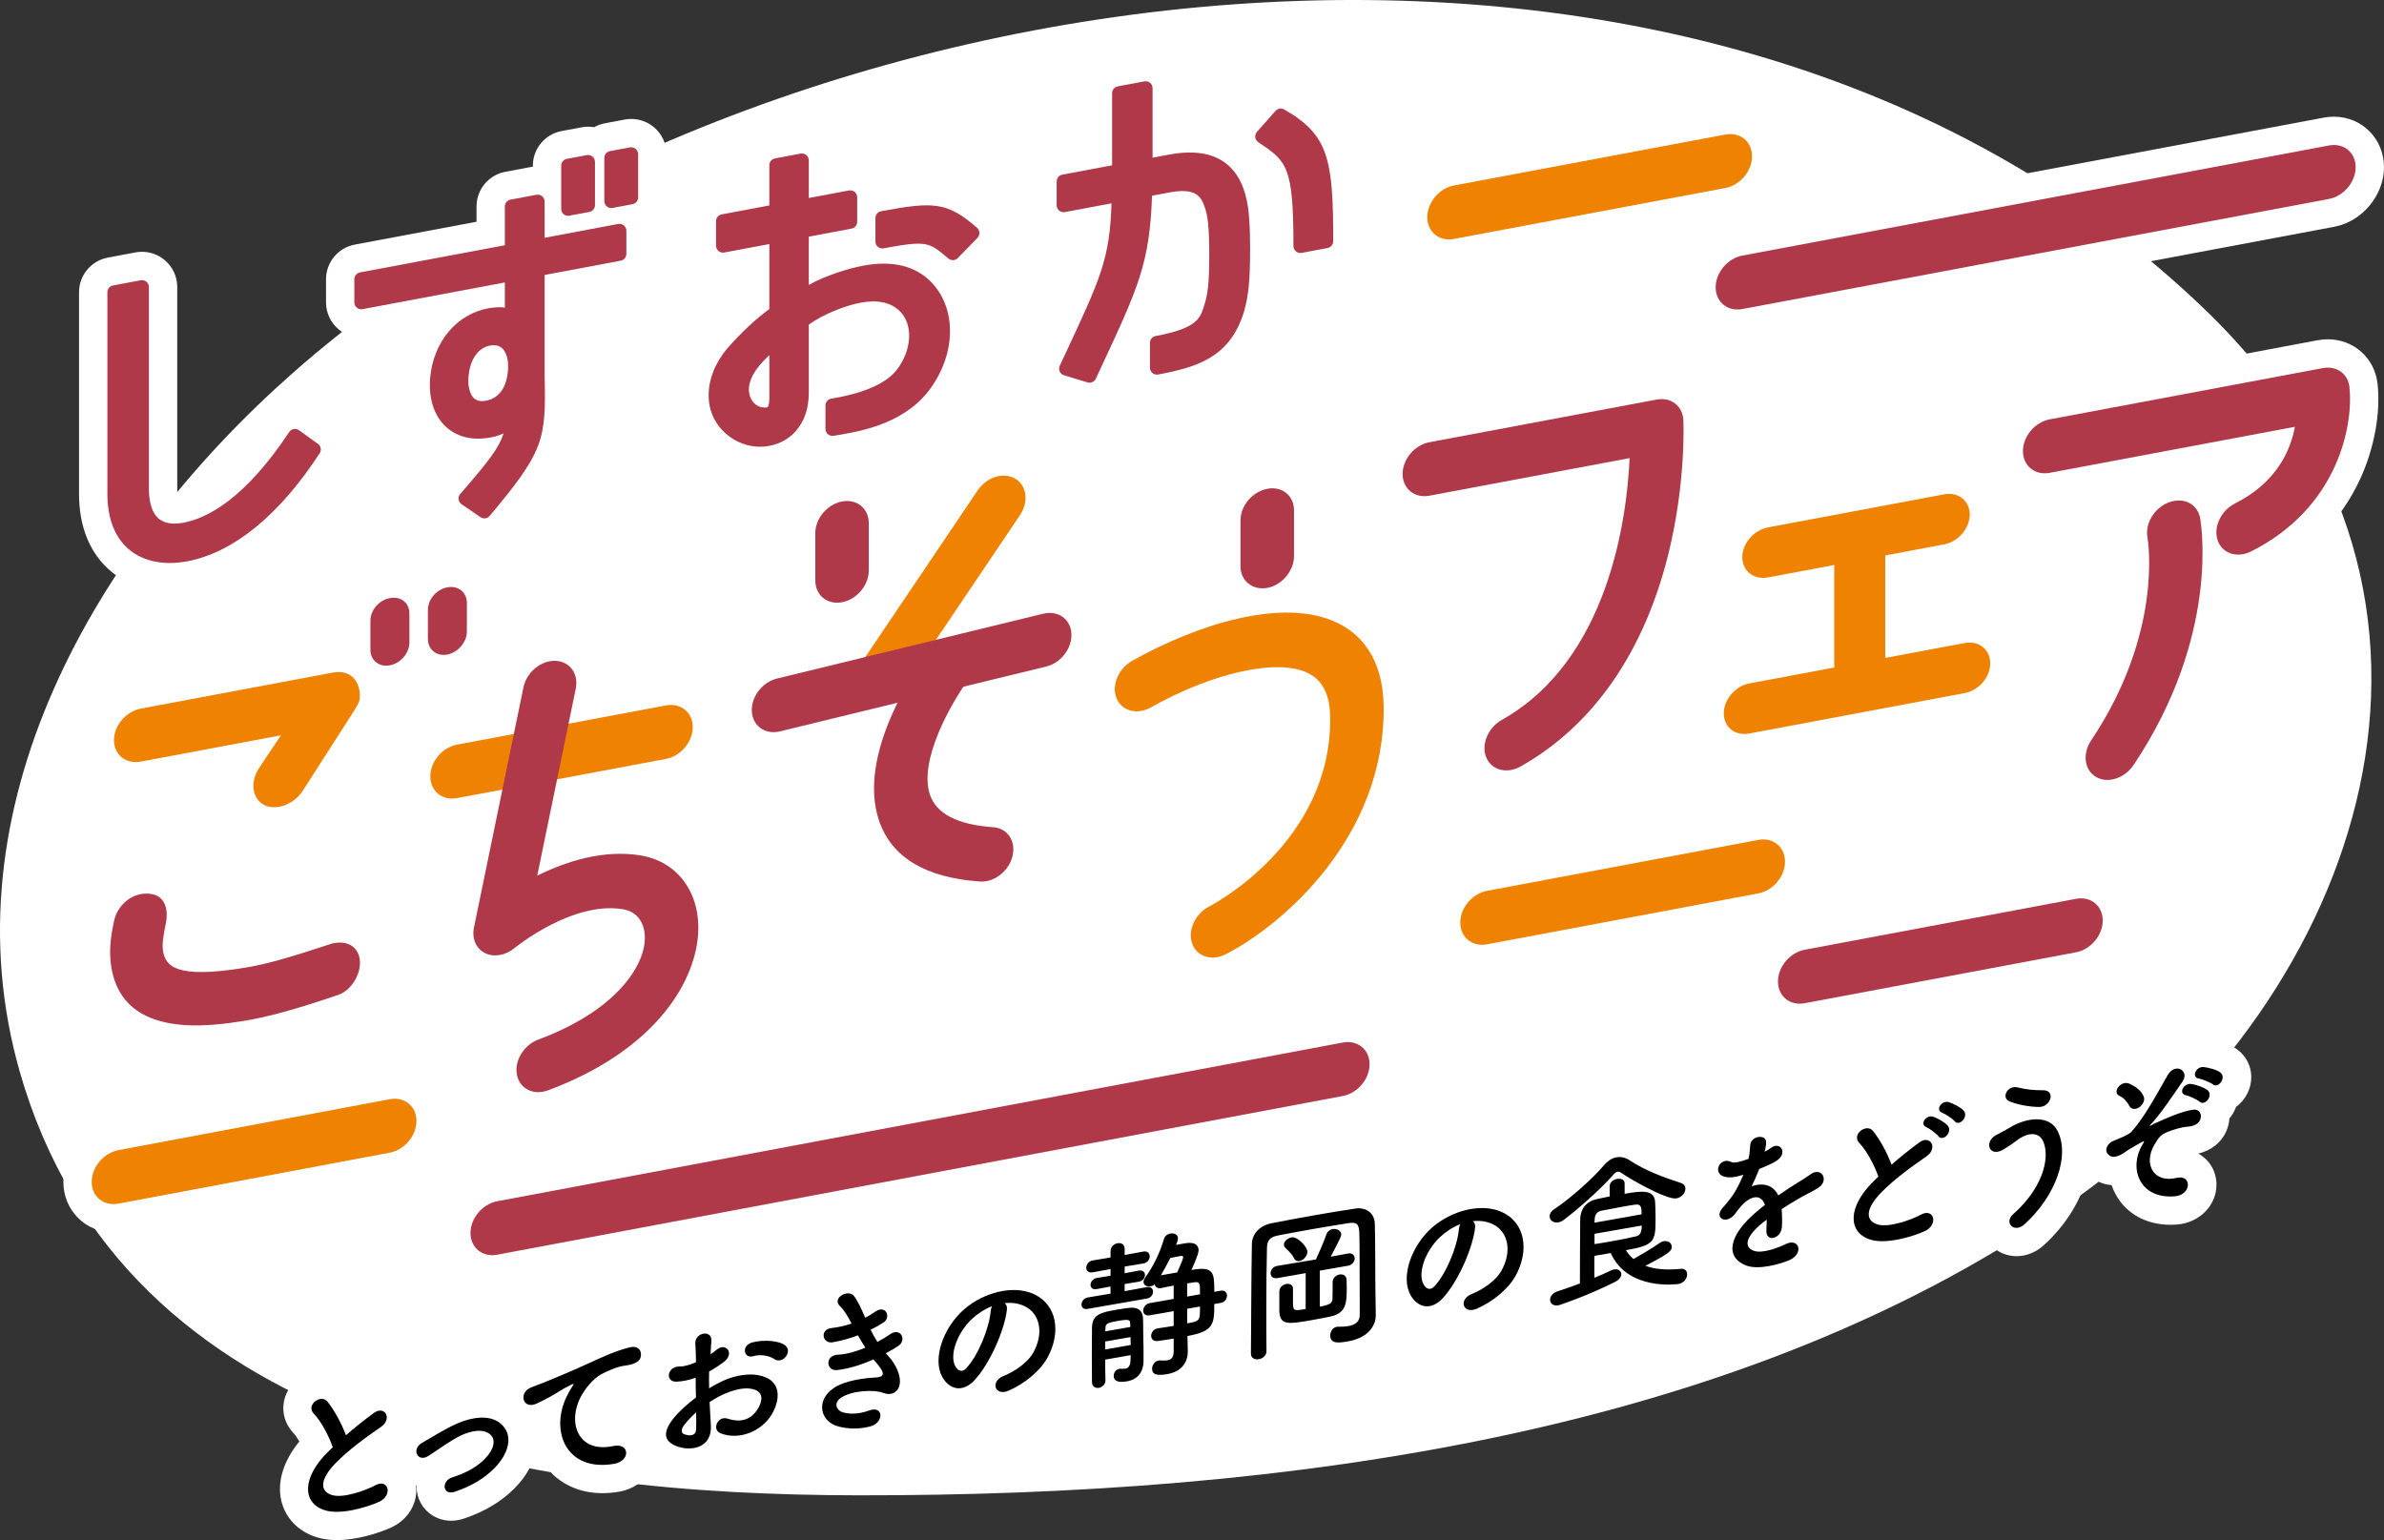 <?xml version="1.0" encoding="UTF-8"?><svg id="_レイヤー_2" xmlns="http://www.w3.org/2000/svg" width="300" height="193.812" viewBox="0 0 300 193.812"><rect x="0" y="0" width="300" height="193.812" fill="#333333" stroke="none"/><g id="_レイヤー_1-2"><path d="M277.637,39.118C213.739-22.699,95.237-4.5,36.918,46.871,11.811,68.987-6.986,101.825,2.503,134.926c13.141,45.836,64.442,53.199,105.461,53.251,53.328.067,111.554-7.464,153.592-37.579,35.105-25.149,53.83-74.961,16.082-111.48Z" style="fill:#fff;"/><path d="M13.999,71.928c1.962,1.628,4.509,2.489,7.364,2.489.924,0,1.88-.091,2.843-.272,6.807-1.279,13.381-6.521,19.01-15.16,1.297-1.989.802-4.634-1.125-6.021l-2.375-1.709c-.76-.551-1.659-.842-2.599-.842-.263,0-.527.024-.803.073-1.177.217-2.231.913-2.895,1.913-5.139,7.761-9.087,9.517-10.982,9.873-.028.005-.055.01-.082.015-.028-.199-.05-.458-.05-.781v-25.383c0-1.323-.584-2.567-1.604-3.414-.794-.659-1.8-1.022-2.832-1.022-.274,0-.549.026-.818.076l-3.489.655c-2.095.394-3.616,2.227-3.616,4.359v25.383c0,4.189,1.402,7.566,4.053,9.767Z" style="fill:#fff;"/><path d="M42.622,41.459c.794.662,1.802,1.027,2.839,1.027.262,0,.526-.023.784-.069l6.204-1.164c-1.027,1.76-1.685,3.813-1.874,6.044-.293,3.638.782,6.816,3.025,8.947.878.836,1.921,1.479,3.068,1.908-.426.501-.904,1.057-1.443,1.678-.83.953-1.213,2.22-1.052,3.484.163,1.249.853,2.373,1.896,3.089l2.381,1.627c.741.507,1.606.775,2.504.775,1.319,0,2.56-.58,3.401-1.587,7.425-8.867,7.944-10.974,7.746-19.995v-9.656l6.671-1.252c2.095-.394,3.616-2.227,3.616-4.359v-2.913c0-.279-.028-.555-.078-.824.962-.821,1.561-2.04,1.561-3.376v-5.439c0-1.322-.583-2.565-1.599-3.41-.794-.661-1.802-1.025-2.837-1.025-.269,0-.54.025-.818.076l-2.518.473c-.483.091-.933.261-1.343.49-.247-.043-.498-.065-.751-.065-.278,0-.558.026-.819.076l-2.515.472c-2.095.394-3.616,2.227-3.616,4.359v.128c-.069.01-.137.016-.207.029l-3.267.614c-2.095.394-3.615,2.227-3.615,4.359v1.926l-15.323,2.875c-2.095.394-3.616,2.227-3.616,4.359v2.913c0,1.322.583,2.565,1.597,3.408Z" style="fill:#fff;"/><path d="M88.826,41.508l-.056.065c-2.103,2.5-3.224,5.486-3.158,8.412.088,5.262,4.095,8.802,8.026,9.593.648.139,1.319.21,1.995.21,2.35,0,4.652-.85,6.344-2.339.784.628,1.762.972,2.769.972.237,0,.477-.019.692-.055,3.207-.505,9.88-1.557,14.072-6.777l.019-.024c3.839-4.863,4.584-11.025,2.24-15.683.487-.226.936-.534,1.315-.923l2.474-2.542c.842-.867,1.298-2.057,1.25-3.265-.048-1.211-.597-2.363-1.508-3.16-2.618-2.296-4.987-3.719-8.703-3.719-1.567,0-3.278.24-5.587.66-.272-.578-.669-1.096-1.172-1.514-.795-.665-1.804-1.031-2.841-1.031-.275,0-.552.026-.82.076l-.838.157v-.438c0-1.322-.583-2.565-1.603-3.413-.794-.659-1.801-1.022-2.833-1.022-.272,0-.545.025-.818.076l-3.225.605c-2.095.394-3.616,2.227-3.616,4.359v2.102l-3.093.58c-2.095.394-3.616,2.227-3.616,4.359v3.09c0,1.322.583,2.565,1.602,3.412.794.659,1.801,1.022,2.835,1.022.261,0,.524-.023.782-.069l1.49-.28v2.148c-1.486,1.233-2.896,2.624-4.422,4.354ZM110.035,44.355c-.275.337-1.336,1.321-4.693,2.046v-3.534c1.194-.591,2.623-1.086,3.576-1.265.36-.067.687-.102.973-.102.292,0,.675.035.838.199.192.194.247,1.404-.694,2.655Z" style="fill:#fff;"/><path d="M131.002,29.244c.794.661,1.802,1.026,2.838,1.026.266,0,.533-.024.817-.076l1.257-.236c-.587,3.446-1.972,6.408-5.362,13.653l-.425.908c-.54,1.16-.554,2.496-.03,3.683.524,1.172,1.529,2.059,2.756,2.433l2.964.904c.418.127.852.191,1.288.191,1.72,0,3.299-1.008,4.019-2.561l.455-.975c.272.569.667,1.08,1.166,1.495.794.66,1.801,1.023,2.838,1.023.257,0,.516-.022.769-.067l.046-.008c4.111-.772,10.99-2.063,13.532-10.303l.015-.051c.514-1.757.775-3.432.877-5.886.791.649,1.788,1.007,2.812,1.007.268,0,.538-.025.818-.076l3.267-.613c2.095-.394,3.616-2.227,3.616-4.359,0-5.651-.191-9.264-1.196-12.165-1.384-3.994-4.2-6.039-6.762-7.508-.672-.388-1.438-.594-2.215-.594-1.27,0-2.481.546-3.323,1.498l-2.34,2.646c-.581.657-.947,1.461-1.069,2.305-1.382-.6-2.959-.912-4.705-.912-.392,0-.77.016-1.127.042v-4.576c0-1.322-.583-2.565-1.599-3.41-.794-.661-1.802-1.025-2.837-1.025-.27,0-.541.025-.818.076l-3.353.63c-2.095.394-3.616,2.227-3.616,4.359v6.121l-3.361.631c-2.095.394-3.615,2.227-3.615,4.359v3.002c0,1.322.583,2.565,1.598,3.409ZM148.607,32.119c0,3.445-.207,4.395-.42,5.072l-.018.058c-.059.201-.136.462-.19.607-.174.108-.709.376-2.105.698,1.41-3.625,2.153-6.659,2.492-10.836.132.629.241,1.799.241,4.401Z" style="fill:#fff;"/><path d="M23.491,111.43c-.876-1.311-2.246-2.178-3.843-2.438-.409-.068-.825-.103-1.235-.103-3.412,0-6.545,2.464-7.451,5.859l-.015.058-.014.059c-.68,2.944-.809,5.281-.416,7.597.661,3.791,3.379,10.151,14.164,10.151,2.663,0,5.135-.391,6.612-.624l.052-.008c3.29-.546,6.997-1.566,12.396-3.413l.045-.016c3.45-1.231,5.705-5.269,4.925-8.815-.614-2.8-3.001-4.682-5.941-4.682-.855,0-1.727.154-2.593.457-5,1.648-7.567,2.362-9.814,2.731-2.054.343-3.743.517-5.022.517-.589,0-1.005-.038-1.286-.081.032-.297.104-.76.251-1.481.501-2.186.212-4.233-.815-5.769Z" style="fill:#fff;"/><path d="M53.216,85.342c.776.406,1.664.636,2.617.636h0c.372,0,.75-.036,1.123-.106,3.006-.564,5.36-3.363,5.36-6.371v-3.643c0-3.115-2.442-5.556-5.56-5.556-.37,0-.746.035-1.115.105-1.35.253-2.552.929-3.475,1.868-.77-.396-1.656-.618-2.614-.618-.379,0-.764.036-1.145.108-3.056.574-5.36,3.313-5.36,6.372v2.891c-.147-.01-.294-.016-.444-.016-.464,0-.945.046-1.43.137l-24.091,4.522c-3.594.675-6.305,3.888-6.305,7.475,0,3.546,2.772,6.323,6.311,6.323h0c.433,0,.873-.041,1.309-.123l10.075-1.891c-.223,1.098-.193,2.218.103,3.265.472,1.668,1.568,3.011,3.087,3.782l.071.035c.856.411,1.789.619,2.773.619,2.572,0,5.171-1.474,6.613-3.744l6.164-9.615s.163-.26.228-.362c.56-.884,1.194-1.885,1.328-3.339l.009-.097.004-.097c.007-.192.005-.382-.002-.571.29-.012.581-.045.87-.1,1.359-.255,2.569-.939,3.494-1.888Z" style="fill:#fff;"/><path d="M245.318,72.009c3.43-.644,6.116-3.83,6.116-7.255,0-3.459-2.712-6.168-6.175-6.168-.416,0-.839.04-1.256.118l-22.141,4.156c-3.522.661-6.178,3.785-6.178,7.266,0,3.454,2.724,6.16,6.201,6.16.427,0,.862-.041,1.292-.122l4.08-.766v5.645l-7.786,1.461c-3.429.644-6.116,3.83-6.116,7.255,0,3.518,2.645,6.17,6.154,6.171h0c.422,0,.852-.04,1.277-.12l27.111-5.088c3.486-.654,6.116-3.773,6.116-7.255,0-3.459-2.713-6.168-6.176-6.168-.416,0-.838.04-1.255.118l-5.779,1.085v-5.645l4.515-.847Z" style="fill:#fff;"/><path d="M177.681,88.802c-.117-8.541-4.875-12.163-7.698-13.561-1.401-.694-2.958-1.178-4.653-1.451.678-1.135,1.072-2.435,1.072-3.771v-5.803c0-3.55-2.76-6.331-6.284-6.331-.422,0-.85.04-1.272.119-3.594.674-6.304,3.888-6.304,7.475v5.803c0,1.284.366,2.465,1,3.452-5.583,1.492-10.465,3.997-12.817,5.32-3.298,1.854-4.848,5.869-3.53,9.14.951,2.361,3.243,3.886,5.839,3.886,1.212,0,2.439-.33,3.547-.953,5.044-2.837,10.467-4.599,14.153-4.599,1.389,0,2.062.259,2.289.371.232.115.774.383.801,2.356.077,5.573-2.047,10.685-6.315,15.194-3.386,3.578-6.823,5.378-6.949,5.444-3.343,1.706-5.064,5.649-3.92,8.974.875,2.551,3.212,4.199,5.956,4.199h0c.423,0,.852-.04,1.274-.119.686-.129,1.359-.36,1.998-.686,1.828-.933,8.225-4.535,13.827-11.723,5.336-6.848,8.098-14.71,7.987-22.736Z" style="fill:#fff;"/><path d="M96.938,81.925c-3.501.852-6.087,4.282-5.887,7.807.192,3.403,2.898,5.97,6.295,5.97h0c.424,0,.854-.04,1.274-.119.13-.024.259-.052.381-.082l8.199-1.997c-1.061,4.037-1.052,7.685.033,10.895,1.42,4.199,5.318,9.357,15.83,10.09.157.011.316.017.473.017.424,0,.853-.04,1.276-.12,2.909-.546,5.344-2.873,6.061-5.792.484-1.971.116-3.986-1.009-5.528-1.075-1.473-2.76-2.392-4.624-2.521-3.23-.225-4.626-1.042-4.839-1.672-.555-1.64.741-5.509,3.063-9.329l9.032-2.2c3.501-.852,6.087-4.282,5.888-7.806-.191-3.405-2.895-5.973-6.289-5.973-.551,0-1.11.068-1.661.202l-4.556,1.109,5.427-8.052c1.157-1.718,1.573-3.789,1.141-5.681-.391-1.709-1.424-3.127-2.909-3.995-.965-.563-2.081-.86-3.229-.86-2.42,0-4.812,1.318-6.244,3.441l-7.171,10.638v-4.53c0-3.565-2.77-6.358-6.306-6.358-.425,0-.856.041-1.282.121-3.517.66-6.273,3.955-6.273,7.5v5.951c0,3.565,2.77,6.357,6.305,6.358h0c.425,0,.856-.041,1.282-.121.101-.019.202-.041.302-.064l-.216.321-9.768,2.379Z" style="fill:#fff;"/><path d="M76.063,86.599c.158-1.707-.313-3.372-1.338-4.664-1.14-1.437-2.875-2.289-4.758-2.339-.063-.002-.125-.003-.188-.003-3.49,0-6.671,2.657-7.398,6.182l-.727,3.528-4.797.9c-3.517.66-6.273,3.955-6.273,7.5,0,3.565,2.77,6.357,6.306,6.357.425,0,.856-.041,1.282-.12l.485-.091-2.505,12.157c-.609,2.958.701,5.815,3.258,7.108.881.447,1.886.683,2.904.683,1.667,0,3.333-.615,4.705-1.741,1.434-1.167,5.985-4.197,9.779-4.197.267,0,.527.016.782.048.004.07.004.159-.005.268-.147,1.85-2.651,6.177-11.072,9.307-3.439,1.279-5.617,4.983-4.96,8.434.571,2.998,3.117,5.092,6.191,5.092.423,0,.852-.04,1.274-.12.406-.076.81-.189,1.198-.334,6.623-2.462,11.885-5.912,15.641-10.253,3.243-3.749,5.211-8.11,5.543-12.278.561-7.064-3.601-12.769-10.122-13.874-1.043-.177-2.127-.266-3.222-.266-1.829,0-3.716.244-5.65.729l.716-3.474,11.353-2.131c3.517-.66,6.273-3.955,6.273-7.5,0-3.565-2.77-6.357-6.306-6.357-.425,0-.856.041-1.282.121l-7.089,1.33Z" style="fill:#fff;"/><path d="M179.243,66.006h0c.425,0,.856-.041,1.282-.12l20.62-3.87c-1.981,16.944-10.231,23.407-13.906,25.475-3.295,1.855-4.844,5.871-3.526,9.142.951,2.359,3.243,3.883,5.839,3.883.424,0,.853-.04,1.276-.12.787-.148,1.552-.428,2.272-.834,9.999-5.627,17.025-15.67,20.319-29.044,2.342-9.507,1.988-17.496,1.972-17.831-.166-3.436-2.873-6.026-6.298-6.026-.425,0-.856.041-1.282.12l-28.601,5.368c-3.517.66-6.273,3.955-6.273,7.5,0,3.565,2.77,6.357,6.305,6.358Z" style="fill:#fff;"/><path d="M292.927,42.697c-.425,0-.855.041-1.281.12l-34.373,6.452c-3.517.66-6.273,3.955-6.273,7.5,0,3.565,2.77,6.358,6.306,6.358.425,0,.856-.041,1.282-.121l11.228-2.107c-2.275,1.69-3.577,4.573-3.097,7.316.074.429,1.713,10.655-6.535,22.982-1.153,1.722-1.562,3.795-1.122,5.685.398,1.709,1.438,3.124,2.929,3.984.959.554,2.067.847,3.204.847h0c.424,0,.854-.04,1.278-.12,1.993-.374,3.808-1.593,4.979-3.344,4.857-7.259,7.849-14.983,8.893-22.957.092-.703.164-1.378.22-2.024.354.058.717.091,1.088.091.423,0,.852-.04,1.275-.12.668-.125,1.326-.349,1.956-.665,5.509-2.771,9.707-7.037,12.138-12.339,1.761-3.84,2.571-8.302,2.168-11.935-.362-3.247-2.997-5.603-6.265-5.603ZM282.07,58.599c-.697.587-1.502,1.11-2.411,1.567-.462.232-.892.509-1.29.82-.646-.571-1.41-1.005-2.255-1.269l5.957-1.118Z" style="fill:#fff;"/><path d="M55.972,141.064c0-3.565-2.77-6.358-6.306-6.358-.425,0-.856.041-1.282.12l-34.137,6.407c-3.517.66-6.273,3.955-6.273,7.5,0,3.565,2.77,6.357,6.306,6.358h0c.425,0,.856-.041,1.282-.12l34.137-6.407c3.517-.66,6.273-3.955,6.273-7.5Z" style="fill:#fff;"/><path d="M226.479,129.874h0c.425,0,.856-.041,1.282-.12l34.137-6.407c3.517-.66,6.273-3.955,6.273-7.5,0-3.565-2.77-6.358-6.306-6.358-.425,0-.856.041-1.282.12l-34.137,6.407c-3.517.66-6.273,3.955-6.273,7.5,0,3.565,2.77,6.357,6.305,6.358Z" style="fill:#fff;"/><path d="M228.191,108.432c0-3.565-2.77-6.358-6.306-6.358-.425,0-.856.041-1.282.12l-34.137,6.407c-3.517.66-6.273,3.955-6.273,7.5,0,3.565,2.77,6.357,6.305,6.358h0c.425,0,.856-.041,1.282-.12l34.137-6.407c3.517-.66,6.273-3.955,6.273-7.5Z" style="fill:#fff;"/><path d="M182.347,33.694h0c.425,0,.856-.041,1.282-.12l34.137-6.407c3.517-.66,6.273-3.955,6.273-7.5,0-3.565-2.77-6.358-6.306-6.358-.425,0-.856.041-1.282.12l-34.137,6.407c-3.517.66-6.273,3.955-6.273,7.5,0,3.565,2.77,6.357,6.305,6.358Z" style="fill:#fff;"/><path d="M212.331,36.157c0,3.565,2.77,6.357,6.306,6.358h0c.425,0,.856-.041,1.282-.12l73.808-13.853c3.517-.66,6.273-3.955,6.273-7.5,0-3.565-2.77-6.357-6.306-6.357-.425,0-.856.041-1.282.12l-73.808,13.853c-3.517.66-6.273,3.955-6.273,7.5Z" style="fill:#fff;"/><path d="M55.642,155.164c0,3.565,2.77,6.357,6.306,6.357h0c.425,0,.856-.041,1.282-.121l106.407-19.971c3.517-.66,6.273-3.955,6.273-7.5,0-3.565-2.77-6.357-6.306-6.357-.425,0-.856.041-1.282.12l-106.407,19.971c-3.517.66-6.273,3.955-6.273,7.5Z" style="fill:#fff;"/><path d="M281.533,132.077c-1.455-1.073-3.545-1.317-3.87-1.349h0c-.142-.014-.287-.021-.43-.021-.65,0-1.276.15-1.847.409-.44-.14-.904-.217-1.383-.217-1.658,0-3.194.894-4.158,2.411-.095-.049-.19-.097-.283-.141-.629-.301-1.299-.454-1.991-.454-2.212,0-4.219,1.625-4.67,3.781-.315,1.509.208,2.998,1.311,3.969-.643.334-1.194.789-1.627,1.323-.123-.365-.267-.722-.439-1.065-.219-.436-.48-.833-.775-1.192.44-1.25.343-2.617-.301-3.731-.785-1.36-2.258-2.172-3.939-2.172h-.167c-.878.001-1.606-.109-2.002-.212-.442-.121-.893-.183-1.343-.183-2.168,0-4.043,1.42-4.613,3.431-.989-.755-2.165-1.231-2.742-1.396-.404-.118-.823-.178-1.244-.178-1.656,0-3.162.919-3.956,2.286-1.168.568-2.079,1.617-2.419,2.89-.045-.058-.09-.12-.136-.177-.852-1.065-2.127-1.676-3.497-1.676-1.927,0-3.734,1.19-4.496,2.962-.397.923-.469,1.907-.24,2.833-.497-.192-1.034-.298-1.593-.298-.299,0-.597.03-.892.088-.025-.109-.054-.218-.087-.327-.453-1.481-1.631-2.567-3.08-2.924-.781-.778-1.881-1.25-3.12-1.25-2.031,0-3.789,1.252-4.482,3.025-1.837.119-3.437,1.351-4.066,3.06-.12-.049-.242-.094-.368-.133-2.449-.786-4.217-1.551-5.402-2.338-1.033-.703-2.201-1.075-3.378-1.075-.323,0-.649.028-.968.084-1.391.244-2.669,1.011-3.71,2.236-1.065,1.268-3.626,3.596-5.464,4.821-.532.349-.976.771-1.324,1.243-.604-.494-1.285-.908-2.033-1.227-1.147-.491-2.421-.74-3.785-.74-2.99,0-6.196,1.231-8.58,3.296-.503.437-.972.918-1.406,1.431-.406-2.721-2.67-4.696-5.527-4.696-.315,0-.634.025-.948.074-1.636.246-3.333.523-5.044.823-1.969.345-3.864.697-5.633,1.047-2.808.536-4.873,2.603-5.297,5.169-.575-1.394-1.844-2.402-3.452-2.681-.782-.79-1.886-1.274-3.13-1.274-.272,0-.547.024-.817.071-1.331.233-2.452,1.008-3.128,2.11-.734-.598-1.674-.956-2.715-.956-.267,0-.537.024-.803.07-1.371.24-2.509,1.057-3.179,2.174-2.15.408-3.704,2.257-3.704,4.422,0,.386.052.757.146,1.109-.574-.452-1.216-.833-1.916-1.131-1.147-.491-2.421-.74-3.785-.74-2.99,0-6.196,1.231-8.58,3.296-1.151,1-2.135,2.225-2.886,3.569-.278-.335-.602-.628-.964-.864-.028-.15-.064-.299-.108-.449-.549-1.859-2.215-3.107-4.146-3.107-.122,0-.244.005-.365.015-.106-.153-.216-.299-.33-.438l-.028-.034c-.839-.996-2.094-1.567-3.442-1.567-1.994,0-3.877,1.229-4.58,2.989-.301.753-.378,1.54-.246,2.298-.602.44-1.08,1.014-1.396,1.674-1.319-.807-2.925-.995-4.126-.995-.895,0-1.788.109-2.582.314-.543.14-1.038.363-1.479.645-.119-.173-.248-.339-.393-.494-.814-.873-1.986-1.373-3.215-1.373-1.307,0-2.574.547-3.478,1.502-.751.793-1.194,1.796-1.281,2.873-.028.009-.054.02-.082.029-.132-.316-.3-.618-.503-.898-.844-1.161-2.184-1.826-3.675-1.826-.416,0-.846.052-1.288.158-2.008.488-3.772,1.294-5.814,2.228l-.281.128c-1.615.742-3.018,1.325-4.041,1.751-.223.093-.425.177-.615.257-.316.134-.859.341-1.294.507-.35.134-.663.254-.857.333-1.662.66-2.811,2.092-3.113,3.715-.542-.117-1.11-.178-1.701-.178-1.772,0-3.389.529-4.441.977-1.414.605-2.85,1.451-4.027,2.152-.03-.307-.087-.615-.181-.919-.571-1.852-2.257-3.097-4.195-3.097-1.016,0-2.02.342-2.892.982-.086.062-.171.125-.256.188-.233-.345-.471-.669-.709-.965-.852-1.065-2.127-1.676-3.497-1.676-1.927,0-3.734,1.19-4.496,2.962-.722,1.679-.375,3.561.92,4.928.199.207.46.581.727,1.044-1.992,2.427-2.817,5.07-2.276,7.43.496,2.163,2.076,3.834,4.342,4.586.79.261,1.685.393,2.66.393h0c2.463,0,5.211-.85,6.822-1.581,2.179-.993,3.42-3.136,3.118-5.301.027.005.054.013.082.018-.006.264.012.531.054.8.328,2.102,2.133,3.628,4.292,3.628h0c.547,0,1.106-.096,1.663-.285,2.598-.884,4.67-2.129,6.336-3.81,1.514-1.529,2.451-3.271,2.724-5.015.207.599.476,1.171.807,1.705,1.553,2.502,4.289,3.938,7.508,3.938.677,0,1.384-.063,2.079-.182,2.065-.342,3.663-1.684,4.259-3.395.564.451,1.297.856,2.252,1.154.736.23,1.536.351,2.316.351,1.756,0,3.335-.593,4.487-1.676.401.059.808.089,1.221.089h0c3.073,0,6.108-1.7,7.733-4.336.093-.152.181-.305.264-.459.754,1.727,2.309,3.029,4.301,3.524.937.233,1.882.351,2.811.351.956,0,1.928-.125,2.887-.37l.026-.007c2.271-.6,3.855-2.52,3.942-4.642.831-.489,1.506-1.22,1.938-2.119,1.144,1.319,2.703,2.078,4.369,2.078.874,0,1.736-.21,2.547-.612.79.681,1.832,1.08,2.977,1.081h0c.727,0,1.463-.16,2.191-.478,2.168-.949,4.115-2.423,5.485-4.109.125,2.327,1.945,4.073,4.27,4.073.259,0,.521-.023.78-.068.652-.114,1.251-.363,1.77-.715.151.012.306.018.465.018.409,0,.833-.04,1.298-.121.865-.151,1.644-.465,2.321-.904.398.096.808.145,1.218.145.457,0,.951-.048,1.511-.146,3.132-.548,5.233-2.739,5.513-5.666.293-.141.577-.304.85-.49,0,.009,0,.019,0,.028v.052c0,2.393,1.91,4.268,4.348,4.268.276,0,.555-.024.83-.072,2.257-.395,3.896-2.292,3.907-4.535.4-.023.82-.072,1.262-.137.682,1.588,2.26,2.621,4.244,2.621h0c.647,0,1.26-.098,1.785-.19,2.534-.444,4.02-1.614,4.821-2.518.715-.808,1.212-1.76,1.461-2.772.917.601,1.968.932,3.066.932.874,0,1.736-.21,2.547-.612.791.681,1.832,1.08,2.977,1.081h0c.727,0,1.463-.16,2.191-.478,1.666-.729,3.199-1.769,4.443-2.975.583,1.689,2.196,2.876,4.148,2.876.288,0,.581-.026.87-.076.596-.104,4.408-1.426,8.061-3.257.086-.043.17-.087.252-.133,1.448.551,3.089.84,4.874.84h0c.906,0,1.61-.081,1.886-.129,2.193-.384,3.823-2.145,4.026-4.273.662.747,1.536,1.349,2.582,1.755.792.308,1.697.464,2.693.464,1.989,0,4.183-.639,5.474-1.193,2.346-1.022,3.654-3.318,3.182-5.582-.207-.992-.733-1.838-1.463-2.446.046-.026.092-.052.138-.077.361-.199.645-.347.891-.475.119-.062.236-.123.353-.185-.021.579.028,1.149.155,1.703.496,2.163,2.076,3.834,4.341,4.585.791.261,1.686.393,2.661.393h0c2.463,0,5.211-.85,6.822-1.581,2.296-1.047,3.555-3.371,3.059-5.652-.372-1.713-1.681-2.99-3.327-3.35.344-.243.679-.475.997-.693.86-.586,1.499-1.344,1.889-2.185.277-.141.54-.31.785-.506.664,1.653,2.237,2.727,4.091,2.727.494,0,.99-.077,1.481-.229-.422.588-.977,1.215-1.701,1.851-1.504,1.333-2.042,3.336-1.372,5.101.655,1.724,2.289,2.839,4.164,2.839,1.232,0,2.454-.499,3.43-1.394,2.863-2.606,4.775-5.837,5.516-8.977.412.436.916.799,1.5,1.06.467.211.969.333,1.496.364.146.433.333.853.559,1.255,1.338,2.38,3.841,3.744,6.866,3.744.259,0,.525-.01.793-.03,2.892-.217,5.079-2.495,4.978-5.187-.061-1.64-.952-3.011-2.28-3.742,1.623-.397,2.892-1.39,3.509-2.792.233-.527.365-1.077.401-1.625.356-.423.642-.916.839-1.464.765-.564,1.37-1.373,1.682-2.33.601-1.843-.001-3.759-1.534-4.885ZM81.922,176.174c.027.027.054.053.082.079l-.006.007c-.778.987-1.294,1.959-1.545,2.908-.767-.517-1.711-.817-2.752-.817-.406,0-.824.045-1.236.133-.227.048-.393.062-.5.064-.005-.249.063-.663.323-1.143.29-.539.846-1.181,1.081-1.32.817-.431,1.498-.664,1.727-.692.757-.089,1.402-.252,1.951-.463.214.458.506.881.876,1.244ZM195.292,157.61c-.002.455-.004.919-.006,1.383-.049.016-.126.041-.2.066.103-.484.172-.968.206-1.449ZM212.973,153.853c.048.191.11.38.186.567-.12-.164-.25-.321-.392-.467.07-.031.138-.065.206-.1ZM213.657,155.311c.249.338.546.636.881.884-.049.336-.067.654-.063.954-.159-.14-.328-.27-.508-.385-.016-.512-.125-1.001-.311-1.453Z" style="fill:#fff;"/><path d="M40.008,55.857l-2.384-1.715c-.191-.138-.43-.192-.664-.15-.233.043-.438.178-.569.376-5.57,8.412-10.306,10.847-13.297,11.409-1.356.254-2.402.087-3.105-.496-1.032-.857-1.249-2.526-1.249-3.775v-25.383c0-.259-.116-.504-.314-.669-.2-.166-.463-.233-.716-.186l-3.488.655c-.411.077-.709.437-.709.855v25.383c0,3.094.956,5.522,2.765,7.023,1.325,1.099,3.084,1.667,5.087,1.667.701,0,1.432-.07,2.185-.211,5.828-1.095,11.596-5.798,16.681-13.602.254-.39.156-.909-.221-1.181Z" style="fill:#af3949;"/><path d="M71.488,27.157c.054,0,.107-.005.161-.015l2.515-.472c.411-.077.709-.437.709-.855v-5.439c0-.259-.116-.504-.314-.669-.2-.166-.463-.234-.716-.186l-2.515.472c-.411.077-.709.437-.709.855v5.439c0,.259.116.504.314.669.157.131.354.201.556.201Z" style="fill:#af3949;"/><path d="M77.791,28.185l-9.256,1.737v-4.558c0-.259-.116-.504-.314-.669-.2-.166-.462-.232-.716-.186l-3.266.613c-.411.077-.709.437-.709.855v4.884l-18.23,3.421c-.411.077-.709.437-.709.855v2.913c0,.259.116.504.314.669.199.166.459.232.716.186l17.909-3.361v3.166c-.539-.09-1.153-.058-2.019.077-4.03.708-6.996,4.24-7.382,8.793-.205,2.543.48,4.702,1.929,6.078,1.284,1.221,3.109,1.747,5.146,1.48.856-.115,1.546-.298,2.167-.599-.586,1.838-1.891,3.523-5.456,7.628-.163.187-.238.435-.206.682.032.246.167.467.372.607l2.383,1.628c.15.102.321.152.49.152.25,0,.497-.107.668-.311,6.854-8.184,7.094-9.54,6.914-17.667v-12.654l9.577-1.797c.411-.077.709-.437.709-.855v-2.913c0-.259-.116-.504-.314-.669-.199-.166-.462-.233-.716-.186ZM63.927,46.549c-.086,1.302-.574,3.539-2.883,3.895-.607.093-1.069-.015-1.404-.331-.523-.493-.793-1.551-.687-2.697,0-.007,0-.014.002-.02.109-1.588.88-3.563,2.692-3.903.169-.032.33-.048.481-.048.421,0,.772.123,1.047.368.561.501.843,1.522.754,2.736Z" style="fill:#af3949;"/><path d="M79.989,18.733c-.2-.166-.462-.232-.716-.186l-2.517.472c-.411.077-.709.437-.709.855v5.439c0,.259.116.504.314.669.157.131.354.201.556.201.054,0,.107-.005.161-.015l2.517-.472c.411-.077.709-.437.709-.855v-5.439c0-.259-.116-.504-.314-.669Z" style="fill:#af3949;"/><path d="M108.603,33.438c-1.692.317-4.665,1.195-6.826,2.415v-6.074l5.382-1.01c.411-.077.709-.437.709-.855v-3.09c0-.259-.116-.504-.314-.669-.199-.166-.461-.234-.716-.186l-5.061.95v-4.734c0-.259-.116-.504-.314-.669-.2-.166-.463-.233-.716-.186l-3.224.605c-.411.077-.709.437-.709.855v5.061l-6,1.126c-.411.077-.709.437-.709.855v3.09c0,.259.116.504.314.669s.46.231.716.186l5.679-1.066v8.177c-1.834,1.359-3.485,2.907-5.314,4.979-1.546,1.839-2.371,3.989-2.322,6.048.052,3.391,2.658,5.674,5.187,6.171.415.091.842.135,1.269.135,1.493,0,2.992-.54,4.056-1.51,1.386-1.287,2.088-3.072,2.088-5.304v-8.543c1.695-1.28,4.606-2.414,6.485-2.767,2.194-.411,3.878-.042,5.004,1.098,1.669,1.691,1.486,4.854-.417,7.348-1.361,1.726-4.134,2.945-8.244,3.624-.42.07-.728.433-.728.859v2.958c0,.254.111.496.305.661.193.166.45.239.7.198,2.978-.469,8.519-1.343,11.848-5.488,3.649-4.622,3.768-10.655.273-14.035-2.003-1.92-4.829-2.555-8.401-1.883ZM96.813,44.691v5.411c0,.87-.17,1.08-.222,1.123-.077.063-.31.105-.737.027-.495-.091-.95-.418-1.248-.896-.385-.619-.469-1.415-.236-2.24,0-.002,0-.003.002-.004.33-1.193,1.285-2.336,2.441-3.421Z" style="fill:#af3949;"/><path d="M122.952,28.673c-3.738-3.278-5.503-3.323-12.08-2.088-.411.077-.709.437-.709.855v2.957c0,.259.116.504.314.669s.46.231.716.186c5.402-1.014,5.731-.74,7.864,1.039l.294.245c.162.134.359.201.556.201.227,0,.454-.089.624-.263l2.471-2.539c.167-.171.255-.403.246-.641s-.116-.463-.296-.62Z" style="fill:#af3949;"/><path d="M146.833,19.509l-1.795.337v-8.752c0-.259-.116-.504-.314-.669-.2-.166-.463-.232-.716-.186l-3.353.63c-.411.077-.709.437-.709.855v9.079l-6.267,1.176c-.411.077-.709.437-.709.855v3.002c0,.259.116.504.314.669.199.166.461.232.716.186l5.871-1.102c-.233,7.014-1.283,9.261-6.088,19.533l-.422.903c-.106.228-.109.491-.007.722.103.23.3.405.541.478l2.958.902c.084.025.17.038.254.038.33,0,.643-.189.788-.503l.595-1.275c4.793-10.281,6.174-13.241,6.482-21.756l2.183-.41c3.336-.627,4.004.514,4.449,1.861.36,1.011.568,2.322.568,6.037,0,3.58-.212,4.957-.583,6.138-.54,1.831-.897,3.041-6.168,4.03-.411.077-.709.437-.709.855v3.135c0,.259.116.504.314.669s.46.23.716.186c4.856-.912,9.019-2.131,10.784-7.85.588-2.011.786-3.98.786-7.801,0-3.992-.201-5.922-.8-7.652-2.028-5.756-7.785-4.674-9.679-4.32Z" style="fill:#af3949;"/><path d="M161.597,13.771c-.357-.206-.811-.131-1.084.178l-2.34,2.646c-.167.188-.244.439-.211.688.032.249.17.472.379.612,3.576,2.388,4.426,2.956,4.426,13.074,0,.259.116.504.314.669.157.131.354.201.556.201.054,0,.107-.005.161-.015l3.266-.613c.411-.077.709-.437.709-.855,0-10.405-.607-13.393-6.176-16.585Z" style="fill:#af3949;"/><path d="M17.741,95.841l17.612-3.306-2.831,4.235c-1.069,1.744-.755,3.784.755,4.55,1.573.754,3.774-.152,4.844-1.835l6.164-9.615c.567-.909.944-1.412,1.007-2.103.062-1.679-.881-3.601-3.46-3.117l-24.091,4.522c-1.888.354-3.397,2.119-3.397,3.971s1.51,3.05,3.397,2.696Z" style="fill:#ef8200;"/><path d="M41.328,118.886c-4.781,1.576-7.737,2.44-10.378,2.874-8.995,1.503-10.127-.26-10.442-2.115-.126-.841.063-1.987.315-3.208.44-1.873,0-3.643-1.761-3.929-2.265-.378-4.152,1.273-4.655,3.158-.566,2.452-.693,4.328-.378,6.183,1.573,9.027,12.581,7.269,16.732,6.613,2.831-.469,6.227-1.354,11.826-3.269,1.824-.651,3.02-2.975,2.642-4.694-.377-1.72-2.076-2.265-3.9-1.614Z" style="fill:#af3949;"/><path d="M49.065,75.268c-1.383.26-2.453,1.51-2.453,2.868v3.643c0,1.296,1.069,2.207,2.453,1.947,1.384-.26,2.454-1.572,2.454-2.868v-3.643c0-1.358-1.069-2.207-2.454-1.947Z" style="fill:#af3949;"/><path d="M56.299,73.911c-1.384.26-2.454,1.51-2.454,2.868v3.643c0,1.296,1.069,2.207,2.454,1.947,1.321-.248,2.453-1.571,2.453-2.868v-3.643c0-1.358-1.132-2.195-2.453-1.947Z" style="fill:#af3949;"/><path d="M250.448,83.467c0,1.79-1.447,3.421-3.208,3.751l-27.11,5.088c-1.761.331-3.208-.756-3.208-2.547,0-1.728,1.447-3.42,3.208-3.751l10.693-2.007v-12.899l-8.303,1.558c-1.824.342-3.271-.806-3.271-2.535s1.446-3.42,3.271-3.762l22.141-4.156c1.762-.331,3.208.817,3.208,2.546s-1.446,3.42-3.208,3.751l-7.422,1.393v12.899l10.001-1.877c1.761-.331,3.208.818,3.208,2.546Z" style="fill:#ef8200;"/><path d="M156.106,71.282v-5.803c0-1.852,1.51-3.617,3.396-3.971,1.824-.342,3.334.856,3.334,2.708v5.803c0,1.79-1.51,3.617-3.334,3.959-1.887.354-3.396-.906-3.396-2.696Z" style="fill:#af3949;"/><path d="M153.212,120.443c-1.421.267-2.742-.393-3.201-1.732-.572-1.661.4-3.74,2.168-4.642.62-.321,15.425-8.175,15.208-23.863-.039-2.794-.95-4.593-2.784-5.502-3.787-1.877-11.918-.101-19.77,4.315-1.742.98-3.68.461-4.332-1.157-.652-1.618.23-3.723,1.97-4.701,8.031-4.516,19.059-8.131,25.929-4.726,2.56,1.268,5.63,4.105,5.717,10.416.23,16.568-12.897,27.676-19.87,31.235-.344.176-.692.293-1.035.358Z" style="fill:#ef8200;"/><path d="M105.962,75.786c-1.858.349-3.365-.875-3.365-2.733v-5.951c0-1.858,1.507-3.648,3.365-3.996s3.365.875,3.365,2.733v5.951c0,1.858-1.507,3.648-3.365,3.996Z" style="fill:#af3949;"/><path d="M111.314,87.959c-.717.135-1.441.041-2.053-.316-1.471-.859-1.743-2.921-.608-4.605l14.367-21.314c1.136-1.683,3.247-2.353,4.72-1.494,1.471.859,1.743,2.921.608,4.605l-14.367,21.314c-.663.983-1.66,1.621-2.667,1.81Z" style="fill:#ef8200;"/><path d="M97.967,92.079c-1.772.333-3.257-.774-3.357-2.547-.104-1.836,1.317-3.691,3.172-4.142l33.495-8.157c1.869-.455,3.445.67,3.548,2.506.104,1.836-1.316,3.691-3.172,4.142l-33.495,8.157c-.064.016-.128.029-.191.041Z" style="fill:#af3949;"/><path d="M124.155,110.883c-.277.052-.559.07-.841.051-6.869-.479-11.144-3.061-12.703-7.676-2.813-8.318,4.684-19.186,6.216-21.28,1.202-1.643,3.326-2.217,4.743-1.281s1.593,3.026.391,4.669c-2.339,3.199-6.381,10.377-4.936,14.649.812,2.4,3.492,3.775,7.968,4.087,1.8.125,2.883,1.757,2.42,3.643-.391,1.592-1.757,2.857-3.257,3.138Z" style="fill:#af3949;"/><path d="M83.809,95.502l-26.294,4.935c-1.858.349-3.365-.875-3.365-2.733s1.507-3.648,3.365-3.996l26.294-4.935c1.858-.349,3.365.875,3.365,2.733s-1.507,3.648-3.365,3.996Z" style="fill:#ef8200;"/><path d="M68.352,137.383c-1.592.299-3.007-.57-3.306-2.136-.336-1.765.873-3.746,2.7-4.425,9.431-3.506,13.103-8.852,13.383-12.365.172-2.173-.869-3.718-2.719-4.032-6.369-1.077-13.581,4.815-13.653,4.875-1.145.947-2.623,1.198-3.736.634-1.116-.564-1.662-1.827-1.377-3.208l6.228-30.231c.39-1.891,2.189-3.385,3.995-3.335,1.818.048,2.975,1.62,2.586,3.51l-4.847,23.526c3.633-1.796,8.361-3.331,13.067-2.533,4.7.796,7.579,4.846,7.163,10.076-.493,6.205-5.71,14.58-18.872,19.472-.206.077-.411.133-.613.171Z" style="fill:#af3949;"/><path d="M190.171,96.891c-1.363.256-2.645-.337-3.152-1.593-.652-1.617.23-3.723,1.969-4.702,13.526-7.611,15.749-25.592,16.079-32.945l-25.2,4.73c-1.858.349-3.365-.875-3.365-2.733s1.507-3.648,3.365-3.996l28.601-5.368c1.796-.337,3.276.796,3.362,2.574.015.315.344,7.808-1.873,16.807-3.053,12.395-9.487,21.659-18.606,26.79-.389.219-.789.363-1.181.437Z" style="fill:#af3949;"/><path d="M265.815,98.09c-.713.134-1.431.043-2.042-.31-1.477-.852-1.757-2.912-.627-4.6,9.058-13.538,7.169-25.094,7.084-25.58-.309-1.769.915-3.739,2.741-4.398,1.831-.66,3.563.226,3.888,1.989.109.595,2.555,14.751-8.369,31.076-.662.99-1.663,1.632-2.675,1.822Z" style="fill:#af3949;"/><path d="M282.272,69.736c-1.429.268-2.756-.401-3.208-1.752-.558-1.668.425-3.742,2.198-4.633,5.315-2.673,7.01-6.803,7.522-9.639l-30.853,5.791c-1.858.349-3.365-.875-3.365-2.733s1.507-3.648,3.365-3.996l34.373-6.451c1.718-.322,3.159.7,3.345,2.373.526,4.743-1.38,15.171-12.364,20.695-.337.169-.677.284-1.013.346Z" style="fill:#af3949;"/><path d="M49.042,145.06l-34.137,6.407c-1.858.349-3.365-.875-3.365-2.733s1.507-3.648,3.365-3.996l34.137-6.407c1.858-.349,3.365.875,3.365,2.733s-1.507,3.648-3.365,3.996Z" style="fill:#ef8200;"/><path d="M261.24,119.842l-34.137,6.407c-1.858.349-3.365-.875-3.365-2.733s1.507-3.648,3.365-3.996l34.137-6.407c1.858-.349,3.365.875,3.365,2.733s-1.507,3.648-3.365,3.996Z" style="fill:#af3949;"/><path d="M221.261,112.429l-34.137,6.407c-1.858.349-3.365-.875-3.365-2.733s1.507-3.648,3.365-3.996l34.137-6.407c1.858-.349,3.365.875,3.365,2.733s-1.507,3.648-3.365,3.996Z" style="fill:#ef8200;"/><path d="M217.109,23.662l-34.137,6.407c-1.858.349-3.365-.875-3.365-2.733s1.507-3.648,3.365-3.996l34.137-6.407c1.858-.349,3.365.875,3.365,2.733s-1.507,3.648-3.365,3.996Z" style="fill:#ef8200;"/><path d="M293.07,25.037l-73.808,13.853c-1.858.349-3.365-.875-3.365-2.733s1.507-3.648,3.365-3.996l73.808-13.853c1.858-.349,3.365.875,3.365,2.733s-1.507,3.648-3.365,3.996Z" style="fill:#af3949;"/><path d="M168.979,137.926l-106.407,19.971c-1.858.349-3.365-.875-3.365-2.733s1.507-3.648,3.365-3.996l106.407-19.971c1.858-.349,3.365.875,3.365,2.733s-1.507,3.648-3.365,3.996Z" style="fill:#af3949;"/><path d="M39.483,177.897c-1.038-1.096.918-2.516,1.717-1.518.858,1.067,1.757,2.687,2.336,4.242,1.078-.947,2.216-1.865,3.513-2.811,1.357-.996,2.395.738.858,1.786-2.036,1.395-4.092,2.912-5.669,4.526-1.976,2.023-2.036,3.53-.479,4.016,1.397.454,4.252-.565,5.449-1.214,1.677-.932,2.276,1.258.499,2.068-1.577.715-4.91,1.698-6.887,1.046-2.875-.954-2.755-4.209.479-7.35.2-.194.379-.386.579-.56-.519-1.486-1.477-3.274-2.395-4.232Z"/><path d="M57.248,187.722c-1.577.536-1.737-1.353-.359-1.794,1.816-.578,3.194-1.358,4.192-2.411,1.198-1.268,1.257-2.376.659-2.95-.858-.828-2.435-.532-3.733.075-1.437.691-2.735,1.716-4.092,2.573-1.377.88-2.156-.84-.858-1.606,1.278-.743,3.014-1.845,4.591-2.521,1.677-.713,3.972-1.135,5.37.078,1.677,1.443.998,3.778-.818,5.613-1.198,1.208-2.775,2.203-4.95,2.943Z"/><path d="M71.34,175.693c.2-.414.379-.765.639-1.15.319-.475.22-.438-.16-.252-1.497.741-1.158.682-2.515,1.438-.639.351-1.198.649-1.797.913-1.756.787-2.276-1.418-.679-2.037.419-.173,1.577-.596,2.216-.867.978-.411,2.714-1.114,4.751-2.049,2.056-.939,3.693-1.705,5.449-2.132,1.238-.297,1.577.622,1.357,1.299-.12.36-.559.836-1.956,1.001-1.018.118-2.296.721-2.974,1.08-1.118.595-2.116,1.967-2.555,2.783-1.756,3.242-.419,7.2,4.052,6.257,2.096-.447,2.216,1.888.1,2.238-6.028,1.035-8.104-4.13-5.929-8.523Z"/><path d="M89.457,179.367c.16,2.827-2.395,3.234-4.032,2.722-2.376-.742-1.717-2.275-.659-3.618.619-.767,1.637-1.724,2.814-2.609-.02-.835-.04-1.69-.04-2.488-.818.303-1.637.466-2.395.499-1.477.079-1.237-1.959.419-1.91.499.012,1.237-.197,2.016-.533,0-.938-.04-1.57-.08-2.322-.08-1.463,2.116-1.808,2.016-.373-.04.446-.06,1.088-.1,1.694.299-.192.559-.397.798-.599,1.078-.907,2.296.456.898,1.539-.599.464-1.238.875-1.877,1.227-.02.622-.02,1.361,0,2.116.559-.357,1.138-.658,1.677-.912,1.717-.8,3.413-.937,4.431-.756,3.294.561,2.755,3.35,1.737,5.006-1.297,2.104-4.092,3.232-6.407,2.32-1.138-.459-.359-2.233.858-1.847,1.557.486,2.835.282,3.793-1.163.479-.723,1.038-2.238-.699-2.572-.779-.163-1.837-.038-3.234.526-.718.286-1.417.687-2.096,1.126.04,1.051.12,2.075.16,2.926ZM86.104,179.316c-.419.532-.419,1.051.04,1.191.858.269,1.437.108,1.457-.674.02-.542.02-1.281,0-2.096-.579.521-1.078,1.047-1.497,1.58ZM97.422,171.026c-.519-.368-1.617-.655-2.635-.357-1.218.353-1.537-1.368-.1-1.739,1.437-.371,3.433-.222,4.152.411.479.415.359.995.02,1.414-.339.419-.938.623-1.437.272Z"/><path d="M111.913,170.805c.718.792,1.517,2.249,1.297,3.426-.2,1.073-1.158,1.42-2.056,1.059-1.058-.434-3.892-.337-5.29.587-1.038.681-.619,1.665.299,1.884.878.226,1.996.189,3.234-.267,1.777-.65,1.896,1.544.1,2.019-1.477.378-2.775.306-3.952.013-2.355-.586-2.914-3.282-.679-4.812,1.477-1.017,3.932-1.287,5.25-1.358,1.078-.049,1.397-.404.24-1.759-.14-.175-.299-.327-.439-.522-1.457.654-3.114,1.184-4.591,1.343-1.377.141-1.557-1.863.14-1.941,1.038-.042,2.295-.402,3.433-.881-.299-.467-.619-.989-.938-1.552-.958.367-2.036.676-3.174.875-1.298.227-1.697-1.639-.1-1.799.878-.094,1.717-.301,2.475-.553-.439-.841-.878-1.643-1.437-2.164-1.118-1.062.998-2.191,1.717-1.339.459.558.938,1.632,1.437,2.762.499-.247.918-.52,1.257-.759,1.317-.929,2.076.694,1.018,1.379-.459.3-.978.59-1.597.898.26.534.539,1.044.858,1.527.619-.328,1.138-.638,1.497-.901,1.397-1.043,2.256.643,1.138,1.398-.419.293-.958.607-1.577.935.14.175.299.327.439.502Z"/><path d="M126.703,164.861c-.319,2.591-2.116,6.678-4.032,8.79-1.537,1.686-3.214,1.202-4.092-.361-1.257-2.255.08-6.202,2.755-8.527,2.455-2.127,6.108-3.046,8.623-1.969,3.094,1.315,3.593,4.9,1.856,8.059-.938,1.701-2.895,3.281-4.871,4.146-1.757.767-2.376-1.141-.659-1.841,1.517-.605,3.054-1.733,3.713-2.886,1.417-2.484.878-5.004-1.098-5.916-.778-.363-1.617-.455-2.475-.365.22.161.339.459.28.869ZM122.271,166.016c-1.856,1.762-2.855,4.592-2.016,5.982.299.526.818.735,1.317.209,1.497-1.58,2.894-4.998,3.094-7.189.02-.243.08-.473.18-.65-.918.36-1.817.937-2.575,1.649Z"/><path d="M136.874,164.717c-.539.094-.779-.203-.779-.542,0-.379.28-.808.779-.895l2.875-.483v-.898l-1.737.324c-.539.094-.779-.203-.779-.522,0-.359.279-.787.779-.875l1.737-.284v-.838l-2.236.411c-.559.098-.818-.216-.818-.575,0-.379.279-.827.818-.922l2.236-.372v-.778c0-.579.439-.935.878-1.012.459-.08.898.122.898.701v.778l2.355-.432c.539-.094.798.239.798.599,0,.379-.259.804-.798.898l-2.355.392v.838l1.796-.334c.499-.087.759.206.759.566,0,.339-.26.744-.759.832l-1.796.294v.898l2.814-.513c.499-.087.759.226.759.586s-.259.764-.759.852l-7.465,1.307ZM139.07,171.1c0,.878.02,1.753.04,2.548v.02c0,.559-.399.908-.818.982-.439.077-.858-.149-.878-.705,0-1.098-.02-2.272-.02-3.45s.02-2.359.02-3.417c.04-1.704,1.158-1.919,3.174-2.272.559-.098,1.098-.172,1.477-.219,1.138-.139,1.756.351,1.776,1.386,0,.28.02,2.272.04,2.907.02.336.02.775.02,1.214v1.178c0,.958-.399,2.266-2.076,2.559-1.377.241-1.677-.206-1.677-.685,0-.399.26-.804.699-.881.06-.011.14-.024.2-.015.2.005.399.01.559-.018.379-.067.639-.311.659-1.113,0-.18.02-.383.02-.582l-3.214.563ZM139.07,168.824v.998l3.214-.563c0-.319-.02-.655-.02-.995l-3.194.559ZM142.224,166.575c0-.479-.1-.601-1.597-.339-1.337.234-1.517.385-1.517.884l-.02.423,3.154-.552-.02-.416ZM152.803,164.104c0,2.455-.02,3.437-3.373,4.024l.04,1.869v.1c0,1.198-.639,2.487-2.595,2.83-1.477.259-1.896-.047-1.896-.666,0-.459.299-.951.818-1.042.06-.011.12-.021.18-.012.379.013.679.021.938-.025.499-.087.779-.376.779-1.134v-1.597c-.679.119-1.317.211-1.916.296-.619.108-.918-.238-.918-.638s.299-.851.818-.942l.02-.003c.639-.092,1.317-.191,1.996-.31v-1.856l-2.994.524c-.579.101-.838-.213-.838-.592,0-.399.299-.851.838-.945l2.994-.524v-1.677c-.579.101-1.118.216-1.597.32q-.02.003-.04.007c-.399.07-.679-.181-.758-.466-.16.128-.339.199-.519.231-.439.077-.878-.126-.878-.545,0-.18.08-.373.24-.601.938-1.282,1.836-3.096,2.315-4.777.12-.42.459-.659.819-.722.479-.084.958.132.958.611,0,.24-.22.797-.24.82.419-.073.858-.15,1.138-.199,1.697-.297,1.697.741,1.697.861,0,.24-.12.779-.898,2.493,2.815-.493,2.875.295,2.875,2.75l.798-.14c.539-.094.799.239.799.619,0,.399-.26.824-.799.918l-.798.14ZM148.132,160.131c.02-.043.758-1.65.758-1.909,0-.2-.2-.185-.359-.157-.159.028-.718.146-1.257.24-.379.765-.819,1.541-1.198,2.206.04-.007.06-.03.1-.037l1.956-.343ZM151.007,162.881c0-1.397,0-1.597-.699-1.514-.279.049-.579.081-.918.141v1.657l1.617-.283ZM149.39,164.702v1.836c1.617-.283,1.617-.323,1.617-2.12l-1.617.283Z"/><path d="M173.126,165.496v.04c0,1.178-.818,2.798-3.513,3.27-1.158.203-2.216.328-2.216-.75,0-.479.299-.991.818-1.082.06-.01.12-.021.179-.011.439.003.878-.014,1.278-.084.818-.143,1.437-.511,1.437-1.409,0-8.703-.04-10.093-.06-10.409-.04-1.131-.439-1.281-1.417-1.129-1.457.235-2.954.477-4.431.736s-2.934.534-4.292.791c-1.138.219-1.457.614-1.477,1.636-.06,2.366-.08,4.984-.08,7.699,0,1.717,0,3.453.02,5.206v.02c0,.579-.479.942-.958,1.026-.499.087-.998-.125-.998-.684v-.02c.04-4.478.04-9.329.12-13.794.02-1.281.998-2.331,2.495-2.613,1.757-.347,3.653-.7,5.569-1.035,1.677-.294,3.353-.567,4.97-.81,1.218-.193,2.395.479,2.435,1.909.08,3.02.04,6.441.08,8.689l.04,2.808ZM166.08,159.903v4.531c1.298-.227,1.557-.452,1.597-.978.02-.502.02-1.64.02-2.099,0-.539.439-.895.858-.969.439-.077.878.126.898.661,0,.239.02.595.02.975,0,1.916-.04,3.221-2.056,3.654-.759.153-1.557.313-2.335.449-2.954.517-4.032.686-4.092-1.14v-2.495c.02-.503.459-.839.878-.912.419-.073.838.093.838.592v1.477c0,1.337,0,1.357,1.597,1.078v-4.511l-3.553.622c-.579.101-.858-.229-.858-.628,0-.379.28-.808.838-.905l.02-.004,4.451-.739.399-.07c.02-.063.04-.127.08-.194.319-.695.838-1.823,1.238-2.971.14-.384.459-.599.778-.655.519-.091,1.078.19,1.078.69,0,.239-.08.413-1.318,2.786l2.176-.401.02-.004c.539-.094.818.236.818.615s-.279.827-.838.925l-3.553.622ZM162.826,158.317c-.319-.643-.938-1.113-1.118-1.321-.1-.122-.14-.235-.14-.375,0-.419.499-.826.978-.91.718-.126,1.976,1.191,1.976,1.81,0,.559-.519,1.089-.998,1.173-.279.049-.539-.045-.699-.377Z"/><path d="M185.621,154.545c-.319,2.591-2.116,6.678-4.032,8.79-1.537,1.686-3.214,1.201-4.092-.361-1.258-2.255.08-6.202,2.754-8.527,2.455-2.127,6.108-3.046,8.623-1.969,3.094,1.315,3.593,4.9,1.856,8.059-.938,1.701-2.894,3.281-4.871,4.146-1.756.767-2.375-1.141-.659-1.841,1.517-.605,3.054-1.732,3.713-2.886,1.417-2.484.878-5.004-1.098-5.916-.778-.363-1.617-.455-2.475-.365.22.161.339.46.279.869ZM181.189,155.7c-1.856,1.762-2.854,4.592-2.016,5.982.3.526.818.735,1.317.208,1.497-1.58,2.894-4.998,3.094-7.189.02-.243.08-.473.18-.65-.918.36-1.817.937-2.575,1.649Z"/><path d="M210.951,150.809c-1.218.213-5.929-2.495-6.887-3.186-.179-.128-.339-.2-.519-.169-.16.028-.34.159-.519.37-1.517,1.743-4.451,4.352-6.268,5.709-.219.178-.459.26-.659.295-.619.108-1.098-.267-1.098-.766,0-.299.18-.63.599-.903,2.036-1.355,4.87-3.887,6.228-5.502.479-.563,1.018-.917,1.597-1.018.559-.098,1.158.037,1.737.434,1.776,1.186,4.152,2.088,6.328,2.785.419.126.599.414.599.734,0,.519-.459,1.098-1.138,1.217ZM200.631,158.045v2.755c.779-.316,1.497-.621,2.096-.926.14-.064.259-.105.379-.126.539-.094.918.199.918.618,0,.299-.24.681-.798.958-3.673,1.841-7.046,2.931-7.086,2.938-.699.122-1.078-.25-1.078-.69,0-.399.299-.851.918-1.059.958-.307,1.916-.655,2.834-.995,0-2.755.02-6.231.04-8.111.02-1.181.679-2.195,2.076-2.499.579-.121,1.118-.256,1.637-.347v-1.317c0-.479.479-.802.938-.883.479-.084.938.075.938.554v1.317c2.116-.37,3.673-.563,3.833.946.04.572.06,1.427.06,2.205,0,2.874-.14,3.318-3.733,3.947.26.414.579.797.958,1.11.839-.486,2.356-1.351,3.274-2.011.18-.131.359-.203.519-.231.559-.098,1.018.241,1.018.7,0,.519-.26.804-3.314,2.397,1.138.42,2.575.567,4.452.378.539-.054.798.279.798.699,0,.499-.379,1.084-1.098,1.21-.08.014-6.368.915-8.523-3.897l-2.056.36ZM206.579,152.812c0-.858-.06-1.327-.798-1.218-.479.064-.958.148-1.477.239-.838.147-1.736.324-2.795.529-.559.118-.818.503-.838,1.105,0,.12-.02.263-.02.403l5.928-1.058ZM200.651,155.267v1.297c.718-.106,1.357-.218,1.936-.319,1.158-.203,2.136-.394,3.234-.646.359-.083.778-.236.778-1.374l-5.948,1.042Z"/><path d="M222.042,144.954c.319-.176.619-.348.838-.506,1.098-.851,2.176.617.699,1.614-.499.327-1.357.717-2.196,1.043-.259.684-.599,1.462-.958,2.184,1.377-.481,2.695-.212,3.353,1.149.818-.562,1.657-1.128,2.435-1.604.479-.284,1.018-.617,1.557-1.011,1.497-1.1,2.395.739,1.118,1.601-.639.431-1.098.611-2.156,1.196-.838.466-1.737,1.023-2.535,1.542.06.648.08,1.463.04,2.189-.04.805-.559,1.316-1.058,1.423-.499.107-.958-.191-.898-.981.02-.423.04-.885.04-1.304-.18.131-.36.262-.519.39-2.475,2.03-2.176,3.176-1.058,3.539,1.058.354,3.014-.388,3.952-.852,1.756-.847,2.315,1.211.479,2.012-1.178.506-3.892,1.28-5.449.675-2.695-1.045-2.216-3.824,1.397-6.832.28-.229.599-.504.978-.79-.539-1.582-2.076-1.114-3.373.611-.02.023-.06.07-.08.094-.18.251-.319.455-.459.599-1.098,1.17-2.555.288-1.357-1,.519-.57,1.198-1.407,1.617-2.16.34-.618.659-1.273.938-1.941-1.078.348-1.836.421-2.475.214-1.437-.467-.459-2.515.938-1.821.379.193,1.178-.046,1.876-.289.08-.034.2-.055.3-.092.14-.603.179-1.01.22-1.715.08-1.212,1.956-1.42,1.996-.449.02.396-.06.789-.16,1.186l-.04.087Z"/><path d="M233.978,143.842c-1.038-1.096.918-2.516,1.717-1.518.858,1.067,1.757,2.687,2.336,4.242,1.078-.947,2.216-1.865,3.513-2.811,1.357-.996,2.395.738.858,1.786-2.036,1.395-4.092,2.912-5.669,4.526-1.976,2.023-2.036,3.53-.479,4.016,1.397.454,4.252-.565,5.449-1.214,1.677-.932,2.275,1.258.499,2.068-1.577.715-4.91,1.698-6.887,1.046-2.875-.954-2.755-4.209.479-7.35.2-.195.379-.386.579-.56-.519-1.486-1.477-3.274-2.395-4.232ZM243.919,142.98c-.22-.301-1.098-.965-1.477-1.119-.958-.371-.04-1.63.838-1.325.499.172,1.437.667,1.817,1.119.679.8-.619,2.085-1.178,1.324ZM245.955,141.087c-.24-.297-1.138-.899-1.517-1.032-.978-.348-.1-1.619.798-1.357.519.149,1.457.623,1.856,1.052.699.776-.559,2.074-1.138,1.337Z"/><path d="M253.319,152.812c3.573-3.141,4.671-6.866,3.852-9.038-.559-1.459-2.056-1.277-3.433-.217-.399.309-1.497,1.061-1.936,1.257-1.577.675-2.076-1.193-.619-1.968.519-.271,1.158-.602,1.717-.939,2.036-1.255,4.97-1.689,6.028.422,1.537,3.064-.16,8.092-4.152,11.726-1.317,1.209-2.635-.197-1.457-1.242ZM252.9,138.613c-1.138-.44-.299-2.143,1.098-1.749.858.229,1.996.349,3.094.337,1.637-.007.978,2.124-.499,2.104-1.417-.011-2.855-.359-3.693-.691Z"/><path d="M269.587,144.075c.279-.468.339-.558-.08-.345-.679.358-1.776,1.01-2.116,1.269-.459.36-1.298.726-1.737.524-.938-.415-.699-1.475.22-1.915.379-.186,1.876-.708,2.296-1.141,1.637-1.724,3.433-5.132,4.611-7.175.958-1.645,2.775-.526,1.877.789-1.338,1.951-2.855,4.232-4.052,5.46-.22.238.06.109.14.055.12-.081.359-.203.659-.335,1.298-.586,3.054-1.353,4.431-1.594,1.038-.182,1.298.651,1.018,1.279-.179.411-.678.798-1.677.852-.659.036-1.836.421-2.315.605-1.018.418-1.217.752-1.756,1.665-1.397,2.36-.16,4.879,2.814,4.158,1.916-.455,1.916,2.16-.279,2.325-4.551.338-5.749-3.684-4.052-6.477ZM267.95,139.171c-.22-.441-.679-1.019-1.238-1.26-.978-.428.18-2.048,1.278-1.521.759.366,1.377.757,1.757,1.569.24.517-.14,1.122-.559,1.395-.419.273-.978.311-1.237-.183ZM275.096,137.84c-1.038-.197-.299-1.564.639-1.429.539.065,1.577.403,2.036.761.818.635-.279,2.085-.978,1.469-.279-.25-1.298-.731-1.697-.801ZM276.733,135.737c-1.038-.158-.399-1.547.559-1.455.539.045,1.617.316,2.096.671.839.612-.22,2.095-.938,1.502-.279-.23-1.298-.651-1.717-.717Z"/></g></svg>
